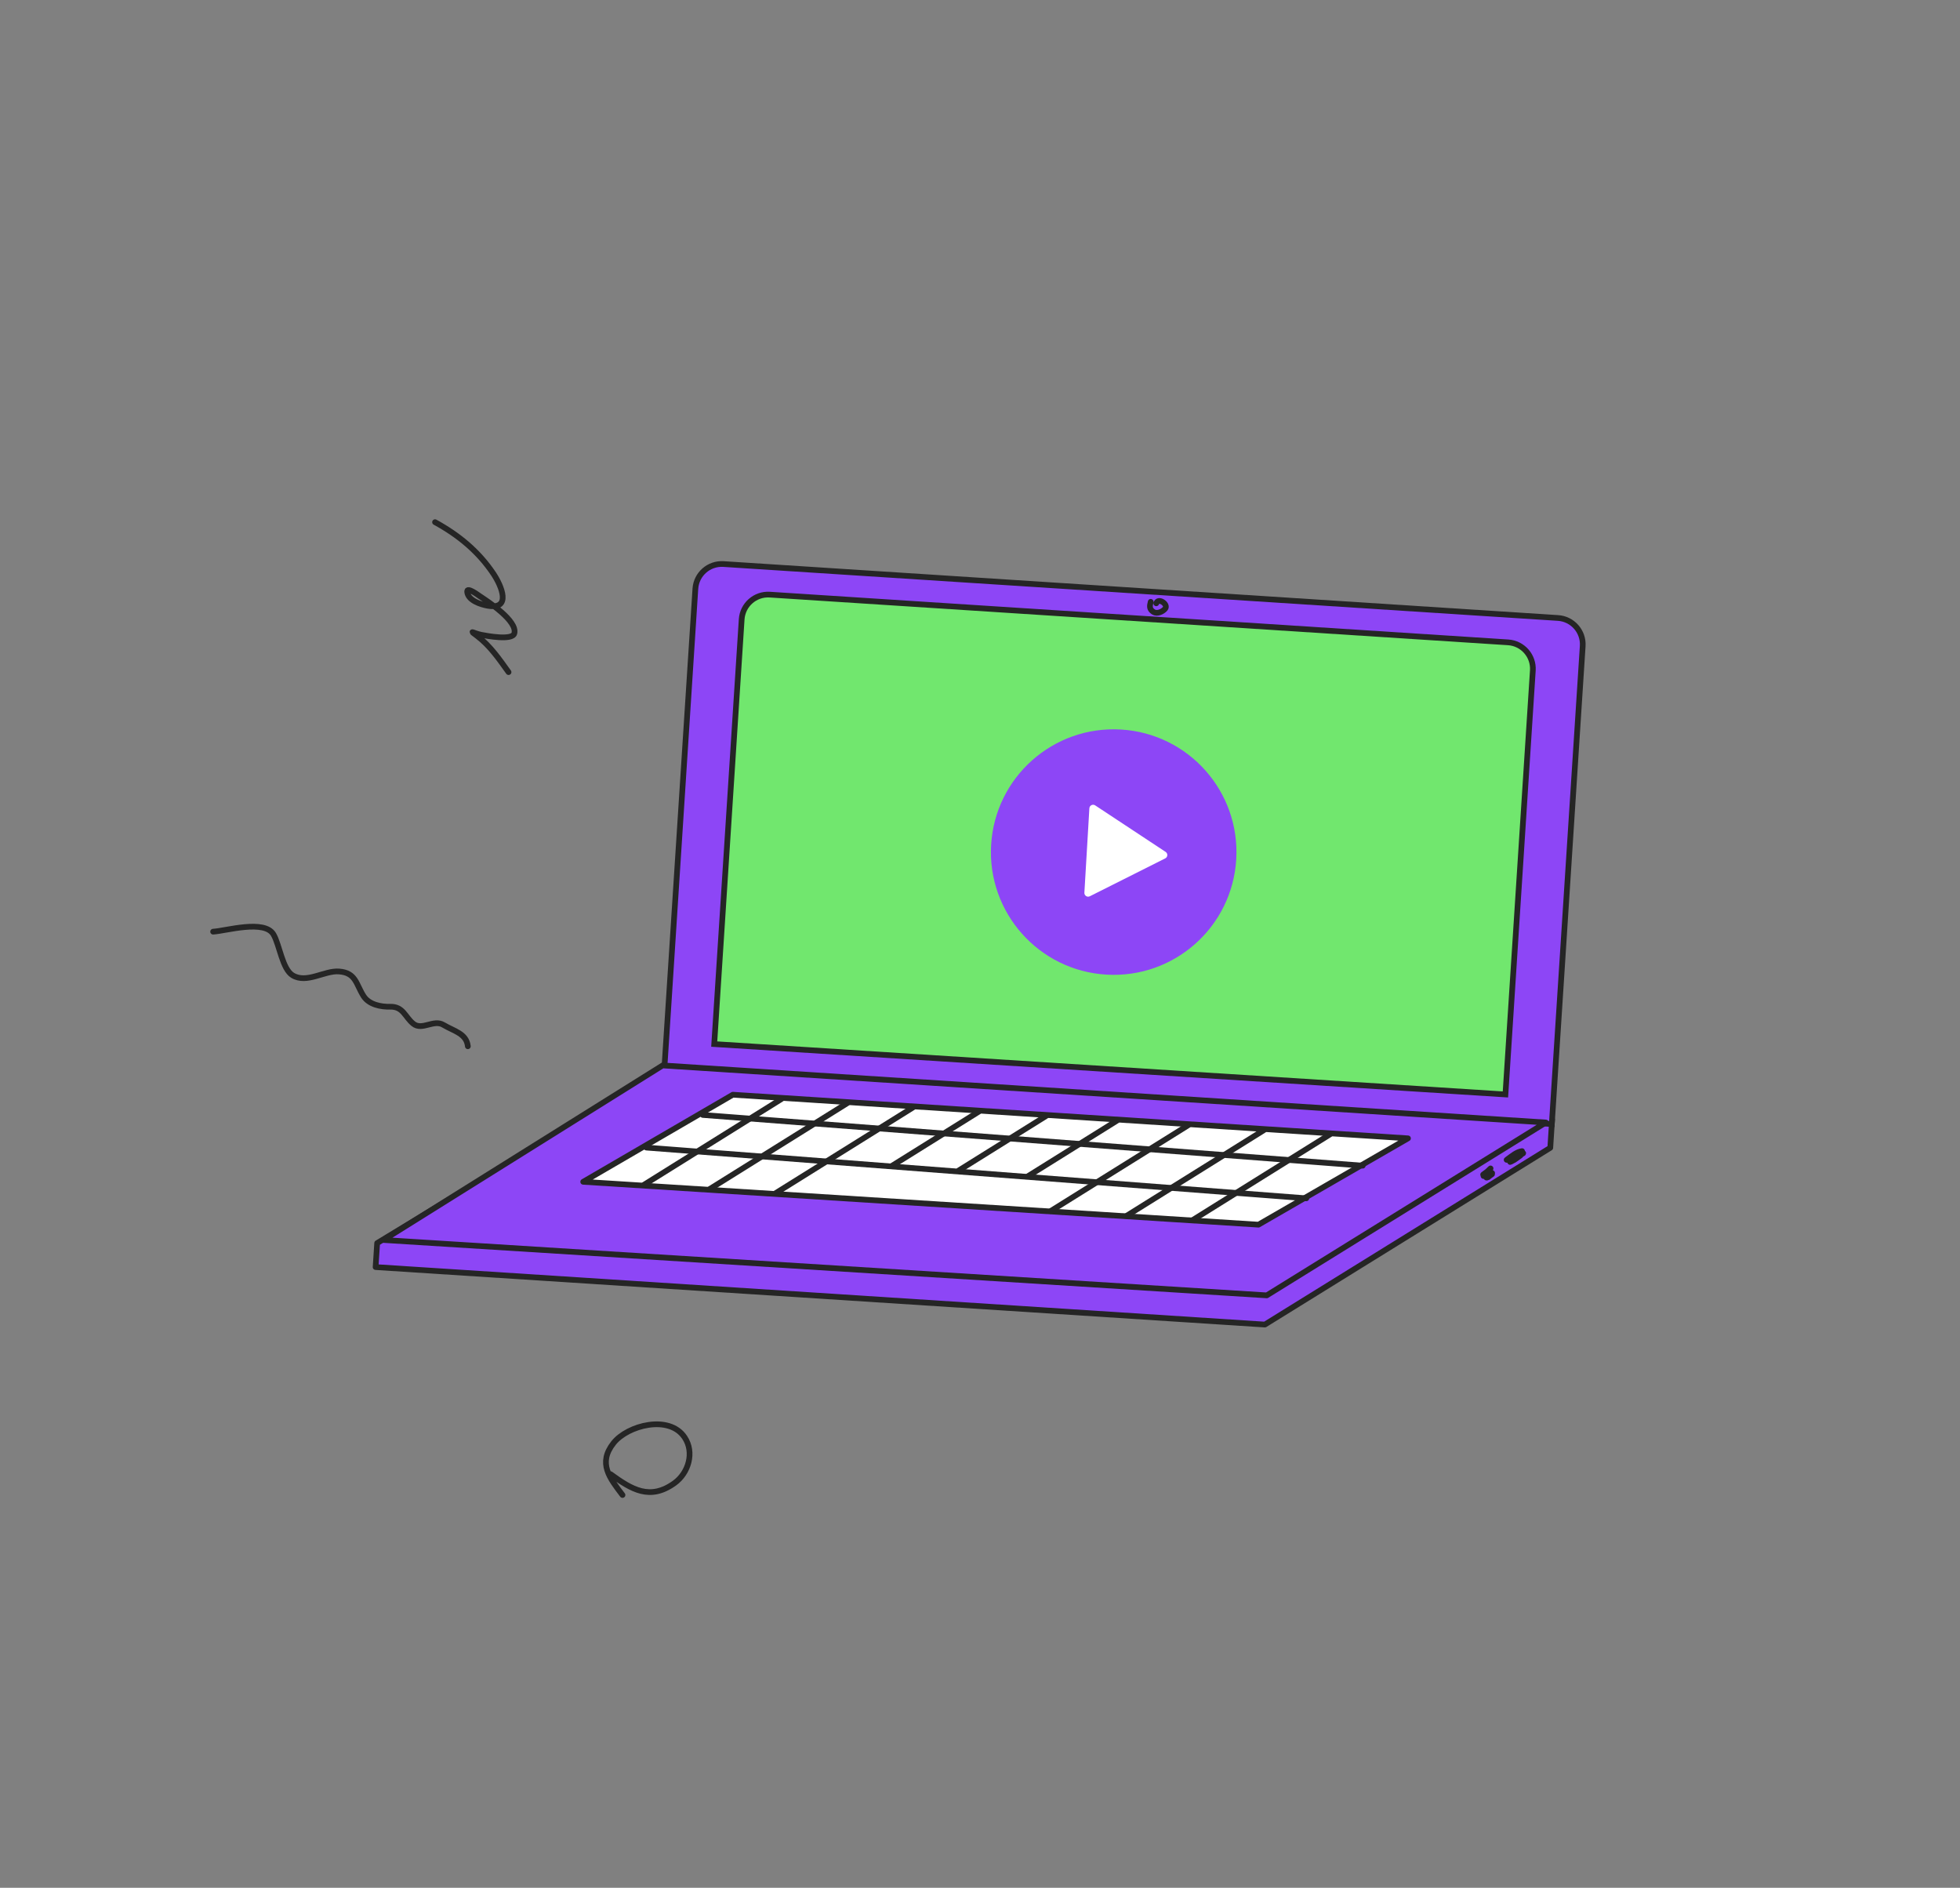 <svg width="515" height="496" viewBox="0 0 515 496" fill="none" xmlns="http://www.w3.org/2000/svg">
<rect x="0" y="0" width="515" height="496" fill="#808080" stroke="none"/>
<path d="M160.405 387.305C166.007 391.376 170.797 394.305 177.247 389.649C180.872 387.033 182.553 381.646 179.888 377.651C175.845 371.59 164.901 374.474 161.217 379.134C157.026 384.435 160.189 388.343 163.568 392.795" stroke="#252525" stroke-width="1.5" stroke-linecap="round"/>
<path d="M56.001 244.783C59.523 244.559 69.508 241.533 71.854 245.506C73.447 248.204 74.184 254.642 76.903 256.264C80.632 258.49 85.225 254.954 89.082 255.241C93.548 255.574 93.525 258.58 95.538 261.726C96.977 263.975 100.119 264.56 102.52 264.503C105.963 264.421 106.397 267.196 108.592 268.971C110.913 270.848 113.933 267.739 116.504 269.274C119.288 270.936 122.574 271.535 122.93 274.896" stroke="#252525" stroke-width="1.5" stroke-linecap="round"/>
<path d="M133.626 176.59C131.239 173.263 128.791 169.691 125.49 167.181C122.928 165.234 124.373 166.393 126.547 166.808C127.771 167.041 134.627 168.359 135.145 166.421C136.025 163.131 128.192 158.041 126.043 156.616C125.677 156.373 122.653 154.095 122.753 155.453C122.922 157.747 126.282 158.821 128.128 159.149C134.497 160.281 131.77 153.94 129.682 150.802C125.734 144.868 120.466 140.563 114.311 137.194" stroke="#252525" stroke-width="1.5" stroke-linecap="round"/>
<path d="M98.693 332.911L332.352 348.012L407.343 301.567L407.824 294.134L174.259 281.069L99.101 326.605L98.693 332.911Z" fill="#8D46F6" stroke="#252525" stroke-width="1.5" stroke-linejoin="round"/>
<path d="M415.863 169.749C416.11 165.919 413.206 162.614 409.377 162.367L190.094 148.195C186.265 147.947 182.96 150.851 182.713 154.68L174.581 280.494L407.746 295.338L415.863 169.749Z" fill="#8D46F6" stroke="#252525" stroke-width="1.5"/>
<path d="M402.759 176.152C403.006 172.323 400.103 169.018 396.274 168.771L202.26 156.232C198.431 155.984 195.126 158.888 194.879 162.717L187.666 274.317L395.559 287.552L402.759 176.152Z" fill="#71E76E" stroke="#252525" stroke-width="1.5"/>
<path d="M174.109 279.928L100.742 325.789L332.847 340.341L406.174 294.926L174.109 279.928Z" fill="#8D46F6" stroke="#252525" stroke-width="1.5" stroke-linejoin="round"/>
<path d="M192.556 287.623L153.239 310.503L330.663 321.766L369.954 299.088L192.556 287.623Z" fill="white" stroke="#252525" stroke-width="1.5" stroke-linejoin="round"/>
<path d="M399.925 302.446C398.514 302.624 397.239 303.754 396.104 304.56C395.568 304.939 396.088 304.661 396.393 304.532C397.295 304.152 398.225 303.812 399.109 303.395C399.93 303.008 398.831 303.668 398.641 303.791C398.142 304.112 397.664 304.537 397.157 304.829C396.567 305.17 398.325 304.127 398.927 303.809C399.092 303.723 400.838 302.645 400.02 303.12C398.959 303.737 395.869 305.706 396.994 305.216C397.697 304.91 398.353 304.34 398.979 303.905C399.328 303.662 400.177 303.013 399.239 303.525C398.404 303.98 397.601 304.507 396.841 305.08C396.681 305.201 396.745 305.189 396.902 305.118C397.416 304.887 397.91 304.603 398.394 304.316C398.55 304.223 400.125 303.11 399.36 303.699C398.857 304.088 398.324 304.433 397.804 304.796" stroke="#252525" stroke-width="1.5" stroke-linecap="round"/>
<path d="M391.651 306.989C391.138 307.448 390.665 307.981 390.089 308.362C389.678 308.633 389.504 308.751 390.013 308.38C390.46 308.053 390.891 307.713 391.369 307.431C391.801 307.177 390.746 308.067 390.643 308.161C390.543 308.253 389.576 309.099 389.853 308.98C390.469 308.714 391.015 308.262 391.543 307.857C391.919 307.569 390.879 308.543 390.638 308.95C390.362 309.417 390.548 309.545 390.992 309.261C391.34 309.038 391.653 308.763 391.995 308.531C392.23 308.371 391.529 308.856 391.312 309.039C390.298 309.895 392.267 308.287 392.047 308.177C391.63 307.969 390.003 309.35 390.937 308.417C391.851 307.503 390.705 308.697 390.383 308.979" stroke="#252525" stroke-width="1.5" stroke-linecap="round"/>
<path d="M302.355 158.122C302.052 159.272 301.963 160.054 303.069 160.774C304.007 161.384 305.516 160.72 306.16 159.923C307.068 158.798 304.336 156.898 303.819 158.514" stroke="#252525" stroke-width="1.5" stroke-linecap="round"/>
<path d="M184.672 292.941L358.064 306.266" stroke="#252525" stroke-width="1.5" stroke-linecap="round"/>
<path d="M169.852 301.516L343.244 314.841" stroke="#252525" stroke-width="1.5" stroke-linecap="round"/>
<path d="M169.222 311.274L205.372 288.717" stroke="#252525" stroke-width="1.5" stroke-linecap="round"/>
<path d="M186.496 312.39L222.645 289.833" stroke="#252525" stroke-width="1.5" stroke-linecap="round"/>
<path d="M203.771 313.506L239.921 290.949" stroke="#252525" stroke-width="1.5" stroke-linecap="round"/>
<path d="M257.191 292.066L234.392 306.292" stroke="#252525" stroke-width="1.5" stroke-linecap="round"/>
<path d="M274.861 293.208L251.958 307.499" stroke="#252525" stroke-width="1.5" stroke-linecap="round"/>
<path d="M293.522 294.413L270.105 309.026" stroke="#252525" stroke-width="1.5" stroke-linecap="round"/>
<path d="M276.083 318.18L312.233 295.623" stroke="#252525" stroke-width="1.5" stroke-linecap="round"/>
<path d="M295.974 319.466L332.124 296.909" stroke="#252525" stroke-width="1.5" stroke-linecap="round"/>
<path d="M313.331 320.587L349.481 298.03" stroke="#252525" stroke-width="1.5" stroke-linecap="round"/>
<circle cx="292.627" cy="223.873" r="32.256" transform="rotate(3.385 292.627 223.873)" fill="#8D46F6"/>
<path d="M306.273 223.824C306.906 224.242 306.85 225.189 306.172 225.53L286.351 235.485C285.673 235.825 284.882 235.303 284.927 234.545L286.239 212.367C286.283 211.609 287.13 211.184 287.763 211.602L306.273 223.824Z" fill="white"/>
</svg>
